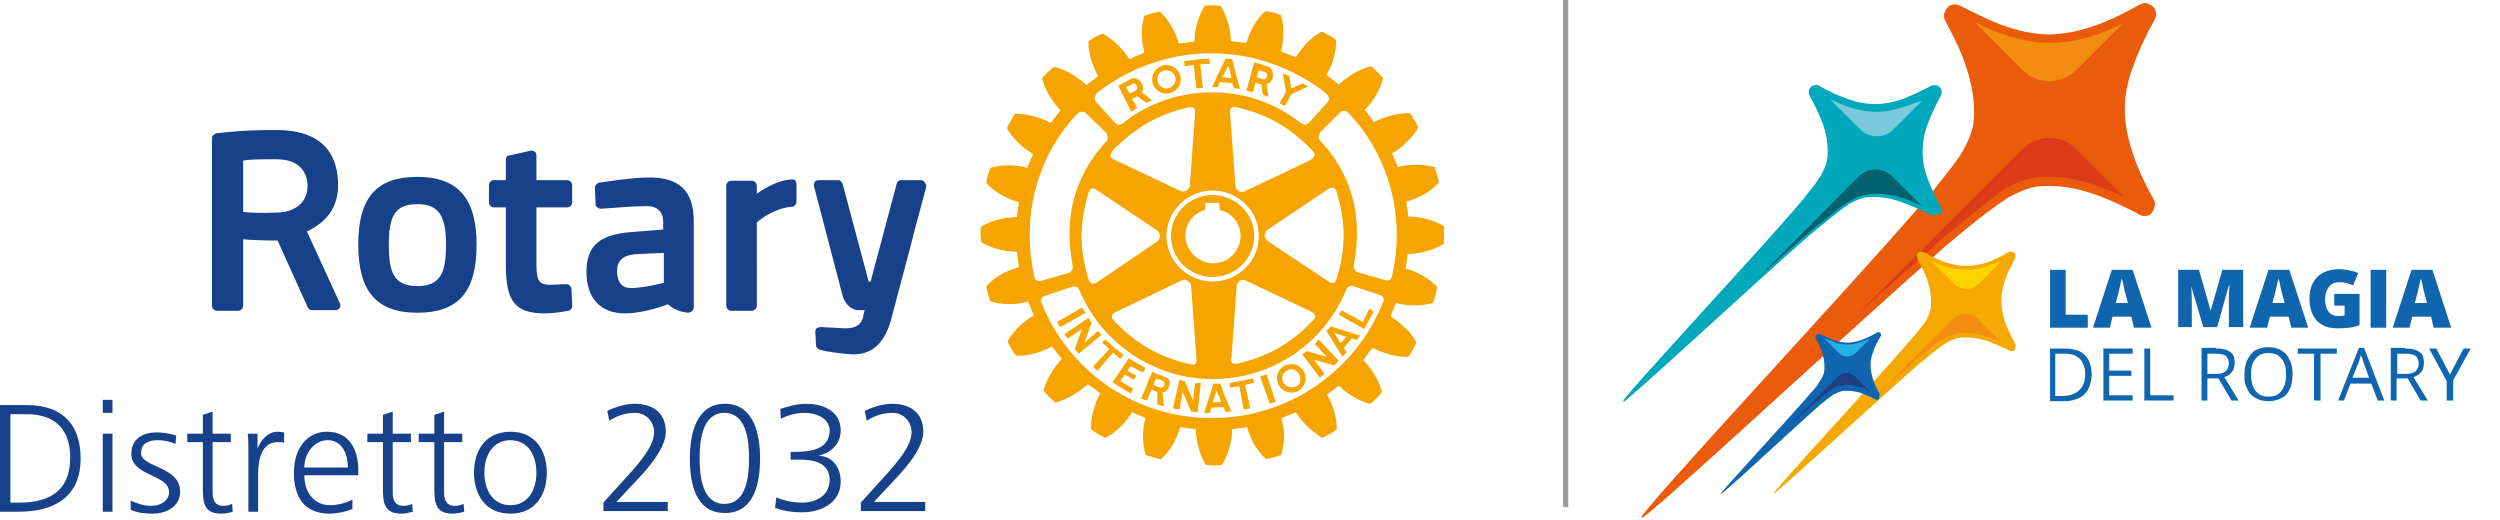 <?xml version="1.0" encoding="utf-8"?>
<!-- Generator: Adobe Illustrator 27.8.0, SVG Export Plug-In . SVG Version: 6.00 Build 0)  -->
<svg version="1.1" id="Livello_1" xmlns="http://www.w3.org/2000/svg" xmlns:xlink="http://www.w3.org/1999/xlink" x="0px" y="0px"
	 viewBox="0 0 384.5 80" style="enable-background:new 0 0 384.5 80;" xml:space="preserve">
<style type="text/css">
	.st0{fill:#17418A;}
	.st1{fill:#F6A400;}
	.st2{fill:#9C9B9B;}
	.st3{clip-path:url(#SVGID_00000042726159555713441850000013555962704050903707_);fill:#EA5B0C;}
	.st4{fill:#F28D11;}
	.st5{fill:#DA3C18;}
	.st6{fill:#F5A900;}
	.st7{fill:#FED200;}
	.st8{clip-path:url(#SVGID_00000152974481548123335850000011773003745101140096_);fill:#F28D11;}
	.st9{clip-path:url(#SVGID_00000152974481548123335850000011773003745101140096_);fill:#00A8BB;}
	.st10{fill:#77C9DB;}
	.st11{fill:#046170;}
	.st12{fill:#1065AF;}
	.st13{fill:#22B0E5;}
	.st14{fill:#1F3E84;}
</style>
<g>
	<path class="st0" d="M87.9,44.5L88,47c0,0.4-0.2,0.7-0.6,0.8c-1.1,0.2-2.5,0.4-3.5,0.4c-4.7,0-6.1-1.8-6.1-7.5v-8.8H76
		c-0.4,0-0.8-0.3-0.8-0.8v-2.6c0-0.4,0.3-0.8,0.8-0.8h1.8v-3.1c0-0.4,0.2-0.7,0.6-0.7l3.1-0.7c0.2-0.1,0.5,0,0.7,0.1
		s0.3,0.4,0.3,0.6v3.8h4.7c0.4,0,0.8,0.3,0.8,0.8v2.6c0,0.4-0.3,0.8-0.8,0.8h-4.7V40c0,2.8,0.1,3.8,2.1,3.8c0.7,0,1.9-0.1,2.5-0.1
		C87.5,43.7,87.9,44.1,87.9,44.5 M73.3,37.6c0,7.3-2.8,10.5-9.1,10.5s-9.1-3.3-9.1-10.5s2.8-10.4,9.1-10.4
		C70.4,27.2,73.3,30.5,73.3,37.6 M68.6,37.6c0-4.5-1.2-6.2-4.4-6.2c-3.3,0-4.4,1.6-4.4,6.2c0,4.2,0.7,6.4,4.4,6.4
		C67.9,44,68.6,41.7,68.6,37.6 M142.2,28c-0.1-0.2-0.4-0.3-0.6-0.3h-3c-0.3,0-0.6,0.2-0.7,0.6l-4,15h-0.3l-4-15
		c-0.1-0.3-0.4-0.6-0.7-0.6h-3c-0.2,0-0.5,0.1-0.6,0.3c-0.1,0.2-0.2,0.4-0.1,0.7l4.4,16.8c0.2,0.8,1,2.2,2.5,2.2h0.9
		c-0.1,0.3-0.2,0.6-0.2,0.8v0.1c-0.2,0.8-0.6,1.9-2.8,1.9l-3.8-0.2c-0.2,0-0.4,0.1-0.6,0.2c-0.2,0.2-0.2,0.4-0.2,0.6l0.1,2
		c0,0.3,0.3,0.6,0.6,0.7c1.1,0.3,3.3,0.6,5,0.7c0.1,0,0.2,0,0.2,0c2.9,0,4.8-1.8,5.8-5.5c1.1-4.3,2.6-9.7,3.6-13.7
		c0.5-1.8,0.9-3.4,1.2-4.5l0.6-2.2C142.4,28.4,142.3,28.2,142.2,28 M52.3,46.7c0.1,0.2,0.1,0.5-0.1,0.7c-0.1,0.2-0.4,0.3-0.6,0.3H48
		c-0.3,0-0.6-0.2-0.7-0.5L42.7,37c-2.3,0-4.3-0.1-5.3-0.2V47c0,0.4-0.3,0.8-0.8,0.8h-3.2c-0.4,0-0.8-0.3-0.8-0.8V21.3
		c0-0.4,0.3-0.7,0.7-0.8c4.1-0.5,7.4-0.5,8.6-0.5c0.4,0,0.6,0,0.6,0c7.9,0,9.5,4.6,9.5,8.5c0,3.2-1.6,5.6-4.8,7.1L52.3,46.7z
		 M42.6,24.5h-1.7c-1.9,0-3,0.1-3.5,0.2v7.9c0.9,0.1,2.6,0.2,5,0.1c3,0,4.9-1.6,4.9-4.1C47.3,26.6,46.1,24.5,42.6,24.5 M106.7,34
		v13.3c0,0.2-0.1,0.4-0.3,0.6c-0.2,0.1-0.4,0.2-0.6,0.2c-1.6-0.2-2.3-0.7-3.1-1.3c0,0-3.5,1.4-6.6,1.4c-3.7,0-5.9-2.3-5.9-6.4
		c0-4,2-5.7,6.8-6.1l5-0.4v-1.2c0-1.5-0.9-2.4-2.5-2.4c-2.2,0-5.3,0.3-7,0.4c-0.2,0-0.4,0-0.6-0.2c-0.2-0.1-0.3-0.3-0.3-0.5
		l-0.1-2.5c0-0.4,0.3-0.7,0.6-0.8c1.5-0.2,5.2-0.8,7.5-0.8C104.5,27.2,106.7,29.4,106.7,34 M97.6,39.1c-1.8,0.2-2.7,1-2.7,2.6
		c0,1,0.3,2.6,2.1,2.6c2.1,0,5-0.8,5.1-0.8v-4.6L97.6,39.1z M121.7,27.6c-2,0.1-4,1.3-5.3,2.2v-1.2c0-0.4-0.3-0.8-0.8-0.8h-3.1
		c-0.4,0-0.8,0.3-0.8,0.8V47c0,0.4,0.3,0.8,0.8,0.8h3.1c0.4,0,0.8-0.3,0.8-0.8V34.2c0.7-0.6,2.8-2.2,5.4-2.4c0.4,0,0.7-0.4,0.7-0.8
		v-2.7c0-0.2-0.1-0.4-0.2-0.6C122.1,27.6,121.9,27.6,121.7,27.6"/>
	<path class="st1" d="M171.2,54.2l-2.4,2.8l-0.7-0.6l2.5-2.7c-0.4-0.4-0.7-0.7-1.1-1l0.5-0.5c0.9,0.9,1.8,1.6,2.8,2.4l-0.5,0.6
		C171.9,54.8,171.5,54.5,171.2,54.2 M166.4,47.3l-3.8,2.2c0.1,0.3,0.3,0.6,0.5,0.8l3.9-2.2C166.7,47.8,166.6,47.6,166.4,47.3
		 M168.9,50.9l-2.1,1.8l1.1-3.1c-0.2-0.3-0.3-0.4-0.5-0.7l-3.7,2.5c0.2,0.2,0.4,0.5,0.5,0.7l2.2-1.5l-1.1,3.1
		c0.2,0.2,0.4,0.5,0.6,0.7l3.5-2.9C169.3,51.3,169,51.1,168.9,50.9 M173.9,56.3c0.6,0.3,1.2,0.7,1.9,1l0.4-0.7
		c-0.9-0.5-1.8-1-2.6-1.5l-2.5,3.7c1,0.6,1.8,1.2,2.8,1.7l0.4-0.7l-2-1.2l0.7-1l1.4,0.8l0.4-0.6c-0.4-0.2-0.9-0.5-1.4-0.8
		L173.9,56.3z M186.5,42.6c-3.5,0-6.4-2.8-6.4-6.3s2.9-6.3,6.4-6.3s6.4,2.8,6.4,6.3S190,42.6,186.5,42.6 M186.6,40.5
		c2.3,0,4.2-1.9,4.2-4.2c0-1.9-1.3-3.6-3.2-4c0-0.2-0.1-1.1-0.1-1.1h-2.1c0,0,0,0.9-0.1,1.1c-1.8,0.5-3,2.1-3,4
		C182.4,38.6,184.3,40.5,186.6,40.5 M177.2,12.4v-0.2c0-1.1,0.9-2.1,2-2.2c1.2-0.1,2.3,0.8,2.4,2v0.2c0,1.1-0.9,2.1-2,2.2
		C178.4,14.5,177.3,13.6,177.2,12.4 M178,12.3c0.1,0.8,0.8,1.4,1.5,1.3c0.8-0.1,1.3-0.7,1.3-1.4v-0.1c-0.1-0.8-0.8-1.3-1.5-1.3
		c-0.8,0.1-1.3,0.6-1.3,1.4V12.3z M187.3,13.4c-0.4,0-0.5,0-0.9,0l1.1-2.3l1-2.1l1,0.1l0.5,2l0.7,2.6c-0.3-0.1-0.6-0.1-0.9-0.1
		l-0.3-0.8c-0.7-0.1-1.3-0.1-1.9-0.2L187.3,13.4z M188,11.9c0.5,0,0.9,0.1,1.4,0.1l-0.2-0.9l-0.3-1l-0.5,1L188,11.9z M183.6,10
		l0.4,3.6l1-0.1l-0.4-3.6l1.5-0.1L186,9c-1.6,0.1-2.3,0.2-3.9,0.4l0.1,0.8L183.6,10z M183.8,58.9l-0.3,2.7l-1.3-3
		c-0.3-0.1-0.5-0.1-0.8-0.2l-1,4.4c0.3,0.1,0.6,0.1,1,0.2l0.5-2.7l1.3,3c0.3,0,0.6,0.1,1,0.1l0.5-4.5C184.3,58.9,184,59,183.8,58.9
		 M209.6,49.5l-3.3-1.8l-0.4,0.7l3.9,2.2l1.5-2.7l-0.7-0.4L209.6,49.5z M204.7,50.2l4.5,1.4c-0.1,0.1-0.2,0.3-0.3,0.4
		c-0.1,0.1-0.2,0.2-0.2,0.3l-0.8-0.3l-1.2,1.5l0.4,0.7c-0.2,0.2-0.4,0.4-0.6,0.7l-1.8-2.9l-0.7-1.1L204.7,50.2z M205.2,51.2l0.5,0.8
		l0.5,0.8l0.7-0.8l0.2-0.2L205.2,51.2z M200.5,57.1c0.2,0.3,0.3,0.7,0.3,1.1c0,0.3-0.1,0.6-0.2,0.9c-0.2,0.4-0.5,0.8-0.9,1
		c-1,0.6-2.4,0.2-3-0.8c0-0.1-0.1-0.1-0.1-0.2c-0.1-0.3-0.2-0.6-0.2-0.9c0-0.8,0.4-1.5,1.1-1.9C198.5,55.7,199.9,56,200.5,57.1
		 M200,58.2c0-0.3-0.1-0.5-0.2-0.7c-0.4-0.7-1.3-0.9-1.9-0.5c-0.5,0.3-0.7,0.7-0.7,1.2c0,0.2,0.1,0.5,0.2,0.7c0,0.1,0.1,0.1,0.2,0.2
		c0.4,0.5,1.2,0.6,1.8,0.3c0.2-0.1,0.3-0.2,0.4-0.3C199.9,58.9,200,58.5,200,58.2 M202.2,52.9l1.9,2L201,54
		c-0.3,0.2-0.4,0.3-0.7,0.5l2.7,3.6c0.2-0.2,0.5-0.4,0.7-0.6l-1.6-2.2l3.1,0.9c0.2-0.2,0.5-0.4,0.7-0.7l-3.1-3.3
		C202.6,52.5,202.4,52.7,202.2,52.9 M222.1,36.3c0,0.4,0,0.8-0.1,1.2v0.1h-0.1c-1.5,0.9-3.5,1.4-5.4,1.5c0,0.2-0.3,2-0.3,2.2
		c1.8,0.5,3.6,1.5,4.8,2.8v0.1v0.1c-0.1,0.7-0.3,1.6-0.6,2.2v0.1h-0.1c-1.7,0.5-3.7,0.5-5.6,0c-0.1,0.2-0.8,1.9-0.8,2.1
		c1.6,1,3.1,2.4,3.9,3.9v0.1v0.1c-0.3,0.6-0.7,1.5-1.2,2v0.1h-0.1c-1.7,0-3.7-0.5-5.4-1.4c-0.2,0.2-1.3,1.7-1.4,1.9
		c1.3,1.4,2.4,3.1,2.8,4.8v0.1v0.1c-0.4,0.5-1.1,1.2-1.6,1.6l-0.1,0.1h-0.1c-1.7-0.4-3.5-1.5-4.8-2.8c-0.2,0.2-1.6,1.2-1.8,1.4
		c0.9,1.6,1.5,3.5,1.5,5.2V66l-0.1,0.1c-0.5,0.4-1.4,0.9-2,1.2h-0.1h-0.1c-1.5-0.9-3-2.3-4-3.9c-0.2,0.1-2,0.8-2.2,0.9
		c0.2,0.9,0.4,1.9,0.4,2.8s-0.2,1.9-0.4,2.8V70H197c-0.6,0.2-1.5,0.5-2.2,0.6h-0.1l-0.1-0.1c-1.3-1.2-2.3-3-2.8-4.8
		c-0.2,0-2,0.3-2.3,0.3c0,1.9-0.6,3.9-1.5,5.4v0.1h-0.1c-0.6,0.1-1.6,0.1-2.3,0h-0.1l-0.1-0.1c-0.9-1.5-1.4-3.4-1.5-5.4
		c-0.3,0-2.1-0.3-2.4-0.3c-0.5,1.8-1.5,3.6-2.8,4.8l-0.1,0.1h-0.1c-0.7-0.1-1.6-0.4-2.2-0.6h-0.1v-0.1c-0.3-0.9-0.4-1.8-0.4-2.8
		c0-0.9,0.1-1.9,0.4-2.8c-0.2-0.1-1.9-0.8-2.1-0.9c-1,1.7-2.5,3.1-4,3.9H170h-0.1c-0.6-0.3-1.5-0.8-2-1.2l-0.1-0.1v-0.2
		c0-1.7,0.5-3.6,1.4-5.3c-0.2-0.2-1.7-1.3-1.9-1.4c-1.4,1.3-3.2,2.3-4.9,2.8h-0.1l-0.1-0.1c-0.5-0.4-1.2-1.1-1.6-1.6l-0.1-0.1V60
		c0.5-1.7,1.5-3.4,2.8-4.8c-0.2-0.2-1.3-1.7-1.5-1.9c-1.7,0.9-3.7,1.5-5.4,1.4h-0.1l-0.1-0.1c-0.4-0.5-0.9-1.4-1.2-2v-0.1v-0.1
		c0.9-1.5,2.3-2.9,4-3.9c-0.1-0.3-0.8-1.9-0.9-2.1c-1.9,0.5-3.9,0.5-5.6,0h-0.1l-0.1-0.1c-0.2-0.6-0.5-1.5-0.6-2.2V44l0.1-0.1
		c1.2-1.3,3-2.3,4.9-2.8c0-0.3-0.3-2.1-0.3-2.4c-2,0-3.9-0.5-5.4-1.4l-0.1-0.1v-0.1c0-0.3-0.1-0.7-0.1-1.1c0-0.4,0-0.8,0.1-1.1v-0.1
		h0.1c1.5-0.9,3.5-1.4,5.4-1.4c0-0.3,0.3-2.1,0.3-2.3c-1.8-0.5-3.6-1.5-4.9-2.8l-0.1-0.1v-0.1c0.1-0.7,0.3-1.6,0.6-2.2v-0.1h0.1
		c1.7-0.5,3.7-0.5,5.6,0c0.1-0.2,0.8-1.9,0.9-2.1c-1.7-1-3.1-2.4-4-3.9v-0.1v-0.1c0.3-0.6,0.8-1.4,1.1-2l0.1-0.1h0.1
		c1.8,0,3.7,0.5,5.4,1.4c0.2-0.2,1.3-1.7,1.5-1.9c-1.3-1.4-2.3-3.1-2.8-4.8v-0.1V12c0.4-0.5,1.1-1.2,1.7-1.6l0.1-0.1h0.1
		c1.7,0.4,3.5,1.5,4.9,2.8c0.2-0.2,1.6-1.2,1.8-1.4c-0.9-1.6-1.5-3.5-1.5-5.2V6.4l0.1-0.1c0.5-0.4,1.4-0.9,2-1.1h0.1h0.1
		c1.5,0.9,3,2.3,4,3.9c0.2-0.1,2-0.9,2.3-1c-0.2-0.9-0.4-1.9-0.4-2.8c0-1,0.1-1.9,0.4-2.8V2.4h0.1c0.6-0.2,1.5-0.5,2.2-0.6h0.1
		l0.1,0.1c1.3,1.2,2.3,3,2.8,4.8c0.3,0,2.1-0.3,2.4-0.3c0-1.9,0.6-3.8,1.5-5.4V0.9h0.1c0.7-0.1,1.7-0.1,2.3,0h0.1l0.1,0.1
		c0.9,1.5,1.5,3.5,1.5,5.3c0.3,0.1,2.1,0.3,2.4,0.3c0.5-1.8,1.5-3.6,2.8-4.8l0.1-0.1h0.1c0.7,0.1,1.6,0.3,2.2,0.6h0.1v0.1
		c0.3,0.8,0.4,1.8,0.4,2.7S197.2,7,197,7.9c0.2,0.1,2,0.8,2.3,0.9c1-1.6,2.4-3.1,3.9-3.9h0.1h0.1c0.6,0.3,1.5,0.7,2,1.2h0.1v0.2
		c0,1.7-0.5,3.6-1.5,5.2c0.2,0.2,1.7,1.3,1.9,1.5c1.4-1.3,3.1-2.3,4.9-2.8h0.1l0.1,0.1c0.5,0.4,1.2,1.1,1.6,1.6l0.1,0.1v0.1
		c-0.4,1.7-1.5,3.5-2.8,4.8c0.2,0.2,1.3,1.7,1.4,1.9c1.7-0.9,3.7-1.4,5.4-1.4h0.1l0.1,0.1c0.4,0.5,0.9,1.4,1.2,2l0.1,0.1l-0.1,0.1
		c-0.9,1.5-2.3,2.9-4,3.9c0.1,0.2,0.8,1.9,0.9,2.1c1.9-0.5,3.9-0.5,5.6,0h0.1v0.1c0.2,0.6,0.5,1.5,0.6,2.2v0.1l-0.1,0.1
		c-1.2,1.3-3,2.3-4.9,2.8c0,0.3,0.3,2,0.3,2.3c2,0,3.9,0.6,5.4,1.4l0.1,0.1v0.1C222.1,35.5,222.1,35.9,222.1,36.3 M168.6,15.7
		l2.9,3.2c0.4,0.4,0.9,0.4,1.4-0.1c3.7-2.9,8.4-4.6,13.5-4.6s9.8,1.7,13.5,4.6c0.6,0.4,1,0.5,1.4,0.1l2.9-3.2
		c0.3-0.4,0.3-0.8-0.3-1.4c-4.9-3.8-11-6.1-17.6-6.1s-12.7,2.3-17.6,6.1C168.3,14.9,168.3,15.4,168.6,15.7 M168.8,29.3
		c-0.3-0.2-0.7-0.4-0.9-0.3s-0.4,0.3-0.5,0.7c-1.4,4.7-1.4,8.6,0,13.2c0.1,0.3,0.2,0.6,0.5,0.7c0.2,0.1,0.6,0,1-0.3l9-6.1
		c0.3-0.2,0.5-0.5,0.5-0.9c0-0.3-0.2-0.7-0.5-0.9L168.8,29.3z M170.8,24c0,0.3,0.4,0.5,0.7,0.6l9.9,4.7c0.4,0.2,0.8,0.2,1.1,0
		s0.5-0.5,0.5-0.9l0.8-10.8c0-0.5,0-0.8-0.2-1s-0.5-0.1-0.8-0.1c-4.7,1.1-8.2,3.1-11.6,6.6C170.9,23.5,170.8,23.7,170.8,24
		 M171,48.7c0,0.2,0.1,0.4,0.4,0.7c3.4,3.5,6.8,5.5,11.6,6.6c0.3,0.1,0.6,0.1,0.8,0c0.2-0.2,0.3-0.5,0.2-1l-0.8-10.9
		c0-0.4-0.2-0.7-0.5-0.9s-0.7-0.2-1.1,0l-9.8,4.7C171.4,48.1,171,48.3,171,48.7L171,48.7 M186.5,43.3c3.9,0,7.1-3.1,7.1-7
		s-3.2-7-7.1-7c-3.9,0-7.1,3.2-7.1,7S182.6,43.3,186.5,43.3 M189.5,55.8c0.2,0.1,0.4,0.2,0.9,0.1c4.7-1.1,8.2-3.1,11.5-6.6
		c0.2-0.2,0.4-0.5,0.4-0.7c-0.1-0.3-0.3-0.5-0.7-0.7l-9.9-4.7c-0.4-0.2-0.7-0.2-1,0s-0.5,0.5-0.5,0.9l-0.8,10.8
		C189.3,55.2,189.2,55.6,189.5,55.8 M204.2,43.2c0.3,0.2,0.6,0.4,0.9,0.3c0.2-0.1,0.4-0.3,0.5-0.7c1.4-4.6,1.4-8.6,0-13.2
		c-0.1-0.3-0.2-0.6-0.5-0.7c-0.2-0.1-0.6,0-1,0.3l-9.1,6.1c-0.3,0.2-0.5,0.6-0.5,0.9c0,0.3,0.2,0.6,0.5,0.9L204.2,43.2z M202.2,23.8
		c0-0.2-0.1-0.4-0.4-0.7c-3.4-3.5-6.8-5.5-11.6-6.6c-0.3-0.1-0.6-0.1-0.8,0.1s-0.3,0.5-0.2,1l0.8,10.9c0,0.4,0.2,0.7,0.5,0.9
		c0.3,0.2,0.7,0.1,1,0l9.9-4.7C201.8,24.4,202.1,24.2,202.2,23.8L202.2,23.8 M160.1,43.2l4.2-1.2c0.4-0.1,0.7-0.5,0.7-1
		c-1.5-7.8,0.4-14,5-19.1c0.5-0.3,0.5-1,0.1-1.5l-3.1-3c-0.3-0.3-0.8-0.3-1.3,0.1c-5.9,6.1-8.8,15.5-6.6,25.1
		C159.1,43,159.5,43.3,160.1,43.2 M212.3,45.4l-4.2-1.4c-0.2-0.1-0.8-0.1-1.1,0.7c-3.4,8.1-11.3,13.6-20.5,13.6s-17.2-5.7-20.5-13.7
		c-0.2-0.6-0.8-0.6-1.1-0.5l-4.2,1.4c-0.5,0.2-0.7,0.6-0.5,1.1c4.1,10.4,14.3,17.7,26.2,17.7s22.2-7.4,26.3-17.8
		C213,45.9,212.7,45.6,212.3,45.4 M207.4,17.4c-0.4-0.5-1.1-0.4-1.3-0.1l-3,3c-0.4,0.5-0.4,1.1,0.1,1.5c4.6,5,6.5,11.3,5,19.1
		c0,0.5,0.3,0.9,0.7,1l4.2,1.2c0.6,0.2,0.9-0.2,1-0.7C216.3,32.9,213.3,23.5,207.4,17.4 M197.6,16.3l1-1.8l2.6-1.2
		c-0.3-0.2-0.6-0.3-0.8-0.5l-1.8,0.8l-0.3-1.9c-0.4-0.2-0.6-0.3-1-0.4l0.5,2.8l-1,1.8L197.6,16.3z M192.7,58.2
		c-1.3,0.3-2.3,0.5-3.6,0.7l0.1,0.7c0.5-0.1,0.9-0.1,1.4-0.2l0.7,3.6l1-0.2l-0.8-3.6c0.5-0.1,0.9-0.2,1.4-0.4L192.7,58.2z
		 M179.9,58.9v0.2c-0.1,0.6-0.5,1.2-1.1,1.3l0.2,2.1c-0.3-0.1-0.7-0.2-1-0.3v-1.9l-0.9-0.4l-0.7,1.7c-0.3-0.1-0.6-0.2-0.9-0.3
		l0.9-2.1l0.1-0.3l0.7-1.7l2,0.8C179.7,58.1,179.9,58.5,179.9,58.9 M179.1,58.9c0-0.1-0.1-0.2-0.2-0.3l-1.1-0.4l-0.3,0.7l-0.1,0.3
		l0,0l1,0.4c0.3,0.1,0.6-0.1,0.7-0.4C179.1,59,179.1,59,179.1,58.9 M192.7,14.2c-0.4-0.1-0.6-0.1-1-0.3l0.7-2.5l0.5-1.8
		c0.8,0.2,1.5,0.4,2.2,0.7c0.4,0.1,0.6,0.6,0.7,1.1c0,0.7-0.3,1.4-1,1.5l0.3,2c-0.3-0.1-0.6-0.2-0.9-0.4L194,13l-0.9-0.3L192.7,14.2
		z M193.3,11.9l1,0.3c0.3,0.1,0.6-0.3,0.6-0.7c0-0.2-0.1-0.3-0.3-0.4c-0.4-0.1-0.6-0.2-1-0.3l-0.2,0.7L193.3,11.9z M188.4,61l1,2.3
		c-0.3,0-0.6,0-0.9,0.1l-0.3-0.8l-1.9,0.1l-0.2,0.8c-0.3,0-0.6,0-0.9,0L186,61l0.6-1.9V59h1l0.1,0.1L188.4,61z M187.8,61.8l-0.3-0.8
		l-0.4-0.9l-0.3,0.9l-0.3,0.9L187.8,61.8z M193.8,57.9l1.5,4.2c0.3-0.1,0.6-0.2,0.9-0.3l-1.4-4.2C194.3,57.7,194.1,57.8,193.8,57.9
		 M172.2,13.6l-0.2-0.4c0.7-0.4,1.4-0.8,2-1.1c0.8-0.4,1.9,0.6,1.8,1.6c0,0.2-0.1,0.3-0.2,0.5l1.6,1.2c-0.3,0.1-0.5,0.3-0.9,0.4
		l-1.4-1l-0.8,0.4l0.8,1.4c-0.3,0.2-0.5,0.3-0.9,0.6L172.2,13.6z M173.2,13.4l0.1,0.2l0.5,0.8l0.9-0.5c0.1,0,0.1-0.2,0.2-0.3
		c0-0.4-0.3-1-0.7-0.7C173.8,13.1,173.6,13.2,173.2,13.4"/>
	<path class="st0" d="M0,62.3h4.1c5.9,0,8.3,3.4,8.3,8.2c0,5.9-4,8.2-9.5,8.2H0V62.3z M1.6,77.3H3c4.7,0,7.8-1.9,7.8-6.9
		s-3-6.7-6.7-6.7H1.6V77.3z"/>
	<path class="st0" d="M17.3,63.5h-1.5v-2h1.5V63.5z M15.8,66.7h1.5v12h-1.5C15.8,78.7,15.8,66.7,15.8,66.7z"/>
	<path class="st0" d="M20.1,77c0.9,0.4,2,0.8,3.2,0.8c1.4,0,2.7-0.8,2.7-2.1c0-2.8-5.8-2.4-5.8-5.9c0-2.4,1.9-3.3,3.9-3.3
		c0.6,0,1.9,0.1,3,0.5L27,68.3c-0.8-0.4-1.9-0.6-2.7-0.6c-1.5,0-2.6,0.5-2.6,2c0,2.2,6,2,6,5.9c0,2.5-2.4,3.4-4.2,3.4
		c-1.2,0-2.3-0.1-3.4-0.6V77z"/>
	<path class="st0" d="M35.5,68h-2.8v7.8c0,1.1,0.4,2,1.6,2c0.6,0,0.9-0.1,1.4-0.3l0.1,1.2c-0.3,0.1-1,0.3-1.8,0.3
		c-2.7,0-2.8-1.8-2.8-4v-7h-2.4v-1.3h2.4v-2.9l1.5-0.5v3.4h2.8V68z"/>
	<path class="st0" d="M38.2,69.4c0-1.3,0-1.8-0.1-2.7h1.5V69l0,0c0.5-1.3,1.6-2.6,3.1-2.6c0.4,0,0.8,0.1,1,0.1v1.6
		c-0.2-0.1-0.6-0.1-1-0.1c-2.4,0-3,2.6-3,4.8v5.9h-1.5V69.4z"/>
	<path class="st0" d="M54.2,78.3c-1,0.4-2.4,0.7-3.5,0.7c-4,0-5.5-2.7-5.5-6.3c0-3.7,2-6.3,5.1-6.3c3.4,0,4.8,2.7,4.8,5.9v0.8h-8.3
		c0,2.5,1.4,4.6,4,4.6c1.1,0,2.7-0.4,3.4-0.9V78.3z M53.5,71.9c0-2.1-0.9-4.2-3.1-4.2c-2.2,0-3.6,2.2-3.6,4.2H53.5z"/>
	<path class="st0" d="M63.2,68h-2.8v7.8c0,1.1,0.4,2,1.6,2c0.6,0,0.9-0.1,1.4-0.3l0.1,1.2c-0.4,0.1-1.1,0.3-1.8,0.3
		c-2.7,0-2.8-1.8-2.8-4v-7h-2.4v-1.3h2.4v-2.9l1.5-0.5v3.4h2.8V68z"/>
	<path class="st0" d="M71.1,68h-2.8v7.8c0,1.1,0.4,2,1.6,2c0.6,0,0.9-0.1,1.4-0.3l0.1,1.2C71,78.8,70.3,79,69.6,79
		c-2.7,0-2.8-1.8-2.8-4v-7h-2.4v-1.3h2.4v-2.9l1.5-0.5v3.4h2.8V68z"/>
	<path class="st0" d="M78.5,66.4c3.9,0,5.6,3,5.6,6.3S82.4,79,78.5,79s-5.6-3-5.6-6.3S74.6,66.4,78.5,66.4 M78.5,77.7
		c2.6,0,4-2.2,4-5s-1.4-5-4-5s-4,2.2-4,5S75.9,77.7,78.5,77.7"/>
	<path class="st0" d="M92.8,77.3l3.8-4.2c2-2.2,4-4.6,4-6.6c0-1.7-1.3-3-2.9-3c-1.5,0-2.7,0.4-4,1.2l-0.3-1.5
		c1.2-0.6,2.8-1.1,4.2-1.1c2.7,0,4.8,1.3,4.8,4.3c0,2.4-2.4,5.3-4.6,7.6l-3,3.2h7.9v1.4h-9.9V77.3z"/>
	<path class="st0" d="M116.9,70.5c0,3.4-0.7,8.4-5.4,8.4c-4.7,0-5.4-4.9-5.4-8.4c0-3.8,1-8.4,5.4-8.4S116.9,66.7,116.9,70.5
		 M107.6,70.5c0,2.7,0.4,7,3.8,7s3.8-4.2,3.8-7s-0.4-7-3.8-7S107.6,67.8,107.6,70.5"/>
	<path class="st0" d="M121.6,69.5h0.4c2.3,0,5.6-0.2,5.6-3.3c0-1.8-2-2.7-3.8-2.7c-1.3,0-2.5,0.3-3.7,0.9l-0.1-1.5
		c1.2-0.4,2.6-0.8,4-0.8c2.7,0,5.3,1.2,5.3,4.1c0,2-1.4,3.4-3.4,3.9l0,0c2.2,0.1,3.4,1.8,3.4,4c0,3-2.7,4.7-6,4.7
		c-1.4,0-2.8-0.2-4.1-0.7l0.2-1.6c1.4,0.6,2.8,0.8,4,0.8c2,0,4.2-1,4.2-3.5c0-2.8-2.8-3.1-4.5-3.1h-1.5V69.5z"/>
	<path class="st0" d="M132.4,77.3l3.8-4.2c2-2.2,4-4.6,4-6.6c0-1.7-1.3-3-2.9-3c-1.5,0-2.7,0.4-4,1.2l-0.3-1.5
		c1.2-0.6,2.8-1.1,4.2-1.1c2.7,0,4.8,1.3,4.8,4.3c0,2.4-2.4,5.3-4.6,7.6l-3,3.2h7.9v1.4h-9.9V77.3z"/>
</g>
<rect x="240.4" y="0" class="st2" width="0.8" height="78"/>
<g>
	<g>
		<defs>
			<rect id="SVGID_1_" x="249.7" y="0.4" width="130.2" height="79.2"/>
		</defs>
		<clipPath id="SVGID_00000005956775949615937210000005224310987279798961_">
			<use xlink:href="#SVGID_1_"  style="overflow:visible;"/>
		</clipPath>
		<path style="clip-path:url(#SVGID_00000005956775949615937210000005224310987279798961_);fill:#EA5B0C;" d="M331.4,31.7
			c0.1-0.4,0-0.7-0.2-1.1c-1.5-2.7-2.6-5.1-3.3-7.4c-0.7-2.2-1.1-4.3-1.1-6.4c0-2.1,0.4-4.2,1.2-6.4c0.8-2.3,1.9-4.7,3.4-7.4
			c0.2-0.4,0.3-0.8,0.2-1.1c-0.1-0.3-0.2-0.7-0.5-0.9c-0.2-0.2-0.6-0.4-0.9-0.5c-0.3-0.1-0.7,0-1.1,0.2c-2.7,1.5-5.1,2.7-7.4,3.4
			c-2.3,0.8-4.3,1.1-6.4,1.2c-2.1,0-4.2-0.4-6.4-1.1c-2.2-0.7-4.6-1.9-7.4-3.3c-0.4-0.2-0.8-0.3-1.1-0.2c-0.4,0.1-0.7,0.2-0.9,0.5
			c-0.2,0.2-0.4,0.6-0.5,0.9c-0.1,0.4,0,0.7,0.2,1.1c0.2,0.4,0.4,0.8,0.6,1.2c1.2,2.2,2.1,4.3,2.7,6.2c0.7,2.2,1.1,4.3,1.1,6.4
			c0,2.1-0.1,3.2-1.6,6c-0.3,0.5-0.8,1.4-1.6,2.4c-0.8,1-1.8,2.3-2.9,3.7c-10.8,12.8-45.7,50-45.1,50.6c0.5,0.5,32-28.9,47-42
			c3.3-2.8,6.2-5.1,8.1-6.4c0.7-0.5,1.3-0.9,1.7-1.1c2.9-1.5,4-1.6,6-1.6c2.1,0,4.2,0.4,6.4,1.1c1.9,0.6,3.9,1.5,6.1,2.6
			c0.4,0.2,0.9,0.4,1.3,0.7c0.4,0.2,0.8,0.3,1.1,0.2c0.4-0.1,0.7-0.2,0.9-0.5C331.2,32.3,331.3,32,331.4,31.7L331.4,31.7z"/>
	</g>
	<path class="st4" d="M322.2,5.4c-2.4,0.8-4.7,1.2-6.9,1.2c-2.2,0-4.4-0.4-6.8-1.2c-1.5-0.5-3.1-1.1-4.8-2l7.4,7.4
		c2.3,2.3,5.9,2.2,8.2,0l7.2-7.2C324.9,4.4,323.5,5,322.2,5.4L322.2,5.4z"/>
	<path class="st5" d="M308.6,28.9c3-1.6,4.3-1.7,6.7-1.7c2.2,0,4.4,0.4,6.8,1.2c1.4,0.5,2.9,1.1,4.6,1.9l-7.4-7.4
		c-2.3-2.3-6-2.2-8.2,0l-25.6,25.6c4.9-4.4,9.6-8.6,13.2-11.8l0,0l0,0c3.8-3.1,6.4-5.3,8.1-6.5C307.5,29.6,308.1,29.2,308.6,28.9
		L308.6,28.9z"/>
	<path class="st6" d="M310,53.3c0-0.2,0-0.3-0.1-0.5c-0.7-1.3-1.2-2.4-1.6-3.5c-0.3-1.1-0.5-2-0.5-3c0-1,0.2-2,0.5-3
		s0.9-2.2,1.6-3.5c0.1-0.2,0.1-0.4,0.1-0.5c0-0.2-0.1-0.3-0.2-0.4c-0.1-0.1-0.3-0.2-0.4-0.2c-0.2,0-0.3,0-0.5,0.1
		c-1.3,0.7-2.4,1.3-3.5,1.6c-1.1,0.4-2.1,0.5-3,0.5c-1,0-2-0.2-3-0.5c-1.1-0.3-2.2-0.9-3.5-1.6c-0.2-0.1-0.4-0.1-0.5-0.1
		c-0.2,0-0.3,0.1-0.4,0.2c-0.1,0.1-0.2,0.3-0.2,0.4c0,0.2,0,0.3,0.1,0.5c0.1,0.2,0.2,0.4,0.3,0.6c0.6,1.1,1,2,1.3,2.9
		c0.3,1.1,0.5,2,0.5,3c0,1,0,1.5-0.7,2.9c-0.1,0.2-0.4,0.6-0.8,1.1c-0.4,0.5-0.8,1.1-1.4,1.7c-5.1,6-21.5,23.6-21.3,23.9
		c0.2,0.2,15.1-13.6,22.2-19.8c1.6-1.3,2.9-2.4,3.8-3c0.3-0.2,0.6-0.4,0.8-0.5c1.4-0.7,1.9-0.7,2.9-0.7c1,0,2,0.2,3,0.5
		c0.9,0.3,1.8,0.7,2.9,1.2c0.2,0.1,0.4,0.2,0.6,0.3c0.2,0.1,0.4,0.1,0.5,0.1c0.2,0,0.3-0.1,0.4-0.2C309.9,53.6,310,53.4,310,53.3
		L310,53.3z"/>
	<path class="st7" d="M305.7,40.9c-1.1,0.4-2.2,0.6-3.2,0.6c-1,0-2.1-0.2-3.2-0.5c-0.7-0.2-1.4-0.5-2.3-0.9l3.5,3.5
		c1.1,1.1,2.8,1.1,3.9,0l3.4-3.4C306.9,40.4,306.3,40.7,305.7,40.9L305.7,40.9z"/>
	<g>
		<defs>
			<rect id="SVGID_00000091700981415545385900000001623917082939463605_" x="249.7" y="0.4" width="130.2" height="79.2"/>
		</defs>
		<clipPath id="SVGID_00000024703076023754417990000004066255674606646685_">
			<use xlink:href="#SVGID_00000091700981415545385900000001623917082939463605_"  style="overflow:visible;"/>
		</clipPath>
		<path style="clip-path:url(#SVGID_00000024703076023754417990000004066255674606646685_);fill:#F28D11;" d="M299.2,52
			c1.4-0.7,2-0.8,3.1-0.8c1,0,2.1,0.2,3.2,0.5c0.7,0.2,1.4,0.5,2.2,0.9l-3.5-3.5c-1.1-1.1-2.8-1.1-3.9,0l-12.1,12.1
			c2.3-2.1,4.5-4.1,6.2-5.6l0,0l0,0c1.8-1.5,3-2.5,3.8-3.1C298.7,52.3,299,52.1,299.2,52L299.2,52z"/>
		<path style="clip-path:url(#SVGID_00000024703076023754417990000004066255674606646685_);fill:#00A8BB;" d="M298.6,32.6
			c0-0.2,0-0.5-0.1-0.7c-0.9-1.7-1.6-3.2-2.1-4.6c-0.5-1.4-0.7-2.7-0.7-4c0-1.3,0.2-2.6,0.7-4c0.5-1.4,1.2-2.9,2.1-4.6
			c0.1-0.2,0.2-0.5,0.1-0.7c0-0.2-0.1-0.4-0.3-0.6c-0.2-0.2-0.3-0.3-0.6-0.3s-0.5,0-0.7,0.1c-1.7,0.9-3.2,1.6-4.6,2.1
			c-1.4,0.5-2.7,0.7-4,0.7c-1.3,0-2.6-0.2-4-0.7c-1.4-0.5-2.9-1.1-4.6-2.1c-0.2-0.1-0.5-0.2-0.7-0.1c-0.2,0-0.4,0.1-0.6,0.3
			c-0.2,0.2-0.3,0.4-0.3,0.6c0,0.2,0,0.5,0.1,0.7c0.1,0.2,0.3,0.5,0.4,0.7c0.7,1.4,1.3,2.6,1.7,3.8c0.5,1.4,0.7,2.7,0.7,4
			c0,1.3-0.1,2-1,3.7c-0.2,0.3-0.5,0.8-1,1.5c-0.5,0.6-1.1,1.4-1.8,2.3c-6.7,7.9-28.2,30.9-27.9,31.3c0.3,0.3,19.8-17.9,29.1-26
			c2.1-1.7,3.8-3.1,5-4c0.4-0.3,0.8-0.5,1-0.7c1.8-0.9,2.4-1,3.7-1c1.3,0,2.6,0.2,4,0.7c1.2,0.4,2.4,0.9,3.8,1.6
			c0.3,0.1,0.5,0.3,0.8,0.4c0.2,0.1,0.5,0.2,0.7,0.1c0.2,0,0.4-0.1,0.6-0.3C298.5,33,298.6,32.9,298.6,32.6L298.6,32.6z"/>
	</g>
	<path class="st10" d="M292.9,16.4c-1.5,0.5-2.9,0.8-4.2,0.8c-1.4,0-2.7-0.2-4.2-0.7c-0.9-0.3-1.9-0.7-3-1.2l4.6,4.6
		c1.4,1.4,3.7,1.4,5.1,0l4.4-4.4C294.6,15.8,293.7,16.1,292.9,16.4L292.9,16.4z"/>
	<path class="st11" d="M284.5,30.9c1.9-1,2.7-1.1,4.1-1.1c1.4,0,2.7,0.2,4.2,0.7c0.9,0.3,1.8,0.7,2.8,1.2l-4.6-4.6
		c-1.4-1.4-3.7-1.4-5.1,0L270.1,43c3-2.8,5.9-5.3,8.2-7.3l0,0l0,0c2.3-1.9,4-3.2,5-4C283.9,31.3,284.2,31.1,284.5,30.9L284.5,30.9z"
		/>
	<path class="st12" d="M289.1,60.7c0-0.1,0-0.2-0.1-0.3c-0.5-0.8-0.8-1.6-1-2.3c-0.2-0.7-0.3-1.4-0.3-2c0-0.7,0.1-1.3,0.4-2
		c0.2-0.7,0.6-1.5,1.1-2.3c0.1-0.1,0.1-0.2,0.1-0.3c0-0.1-0.1-0.2-0.1-0.3c-0.1-0.1-0.2-0.1-0.3-0.1c-0.1,0-0.2,0-0.3,0.1
		c-0.9,0.5-1.6,0.8-2.3,1.1c-0.7,0.2-1.4,0.4-2,0.4c-0.7,0-1.3-0.1-2-0.3c-0.7-0.2-1.4-0.6-2.3-1c-0.1-0.1-0.2-0.1-0.3-0.1
		c-0.1,0-0.2,0.1-0.3,0.2c-0.1,0.1-0.1,0.2-0.2,0.3c0,0.1,0,0.2,0.1,0.3c0.1,0.1,0.1,0.2,0.2,0.4c0.4,0.7,0.6,1.3,0.8,1.9
		c0.2,0.7,0.3,1.3,0.3,2c0,0.7,0,1-0.5,1.9c-0.1,0.2-0.3,0.4-0.5,0.8c-0.2,0.3-0.5,0.7-0.9,1.1c-3.4,4-14.2,15.6-14.1,15.8
		c0.2,0.2,10-9,14.6-13.1c1-0.9,1.9-1.6,2.5-2c0.2-0.2,0.4-0.3,0.5-0.3c0.9-0.5,1.2-0.5,1.9-0.5c0.7,0,1.3,0.1,2,0.3
		c0.6,0.2,1.2,0.5,1.9,0.8c0.1,0.1,0.3,0.1,0.4,0.2c0.1,0.1,0.2,0.1,0.3,0.1c0.1,0,0.2-0.1,0.3-0.2C289,60.9,289.1,60.8,289.1,60.7
		L289.1,60.7z"/>
	<path class="st13" d="M286.2,52.6c-0.8,0.3-1.5,0.4-2.1,0.4c-0.7,0-1.4-0.1-2.1-0.4c-0.5-0.2-1-0.4-1.5-0.6l2.3,2.3
		c0.7,0.7,1.9,0.7,2.6,0l2.2-2.2C287.1,52.3,286.6,52.5,286.2,52.6L286.2,52.6z"/>
	<path class="st14" d="M282,59.7c0.9-0.5,1.3-0.5,2.1-0.5c0.7,0,1.4,0.1,2.1,0.4c0.4,0.1,0.9,0.3,1.4,0.6l-2.3-2.3
		c-0.7-0.7-1.9-0.7-2.6,0l-8,8c1.5-1.4,3-2.7,4.1-3.7l0,0l0,0c1.2-1,2-1.6,2.5-2C281.6,59.9,281.8,59.8,282,59.7L282,59.7z"/>
	<path class="st12" d="M320.7,57.6c0-0.7-0.1-1.3-0.4-1.8c-0.2-0.5-0.6-0.8-1.1-1.1c-0.5-0.2-1-0.3-1.7-0.3h-1.4v6.5h1.1
		c1.1,0,1.9-0.3,2.5-0.8C320.4,59.5,320.7,58.6,320.7,57.6L320.7,57.6z M321.7,57.5c0,0.9-0.2,1.7-0.5,2.3c-0.3,0.6-0.8,1.1-1.4,1.4
		c-0.6,0.3-1.4,0.5-2.3,0.5h-2.2v-8.1h2.4c0.8,0,1.5,0.2,2.1,0.4c0.6,0.3,1,0.7,1.4,1.3C321.5,55.9,321.7,56.7,321.7,57.5
		L321.7,57.5z"/>
	<polygon class="st12" points="328,61.6 323.5,61.6 323.5,53.6 328,53.6 328,54.4 324.4,54.4 324.4,57 327.8,57 327.8,57.8 
		324.4,57.8 324.4,60.8 328,60.8 328,61.6 	"/>
	<polygon class="st12" points="329.8,61.6 329.8,53.6 330.7,53.6 330.7,60.8 334.3,60.8 334.3,61.6 329.8,61.6 	"/>
	<path class="st12" d="M340.7,54.4h-1.2v3.1h1.3c0.7,0,1.1-0.1,1.5-0.4c0.3-0.3,0.5-0.7,0.5-1.2c0-0.5-0.2-0.9-0.5-1.2
		C341.9,54.5,341.4,54.4,340.7,54.4L340.7,54.4z M340.8,53.6c0.7,0,1.2,0.1,1.6,0.2c0.4,0.2,0.8,0.4,1,0.7c0.2,0.3,0.3,0.8,0.3,1.3
		c0,0.4-0.1,0.8-0.2,1.1c-0.2,0.3-0.4,0.5-0.6,0.7c-0.3,0.2-0.5,0.3-0.8,0.4l2.2,3.6h-1.1l-2-3.4h-1.7v3.4h-0.9v-8.1H340.8
		L340.8,53.6z"/>
	<path class="st12" d="M346.2,57.6c0,0.7,0.1,1.3,0.3,1.8c0.2,0.5,0.5,0.9,0.9,1.2c0.4,0.3,0.9,0.4,1.5,0.4c0.6,0,1.1-0.1,1.5-0.4
		c0.4-0.3,0.7-0.7,0.9-1.2c0.2-0.5,0.3-1.1,0.3-1.8c0-1-0.2-1.9-0.7-2.4c-0.4-0.6-1.1-0.9-2-0.9c-0.6,0-1.1,0.1-1.5,0.4
		c-0.4,0.3-0.7,0.7-0.9,1.1C346.3,56.3,346.2,56.9,346.2,57.6L346.2,57.6z M352.6,57.6c0,0.6-0.1,1.2-0.2,1.7
		c-0.2,0.5-0.4,0.9-0.7,1.3c-0.3,0.4-0.7,0.6-1.2,0.8c-0.5,0.2-1,0.3-1.6,0.3c-0.6,0-1.2-0.1-1.6-0.3c-0.5-0.2-0.9-0.5-1.2-0.8
		c-0.3-0.4-0.5-0.8-0.7-1.3c-0.2-0.5-0.2-1.1-0.2-1.7c0-0.8,0.1-1.5,0.4-2.2c0.3-0.6,0.7-1.1,1.2-1.5c0.6-0.3,1.2-0.5,2.1-0.5
		c0.8,0,1.5,0.2,2,0.5c0.5,0.3,1,0.8,1.2,1.4C352.5,56,352.6,56.7,352.6,57.6L352.6,57.6z"/>
	<polygon class="st12" points="356.9,61.6 355.9,61.6 355.9,54.4 353.4,54.4 353.4,53.6 359.4,53.6 359.4,54.4 356.9,54.4 
		356.9,61.6 	"/>
	<path class="st12" d="M364.4,58.2l-0.9-2.5c0-0.1-0.1-0.2-0.1-0.3c0-0.2-0.1-0.3-0.2-0.5s-0.1-0.3-0.1-0.4c0,0.2-0.1,0.3-0.1,0.4
		c0,0.1-0.1,0.3-0.1,0.4c0,0.1-0.1,0.2-0.1,0.3l-1,2.5H364.4L364.4,58.2z M365.7,61.6l-1-2.6h-3.2l-1,2.6h-0.9l3.2-8.1h0.8l3.1,8.1
		H365.7L365.7,61.6z"/>
	<path class="st12" d="M369.9,54.4h-1.2v3.1h1.3c0.7,0,1.1-0.1,1.5-0.4c0.3-0.3,0.5-0.7,0.5-1.2c0-0.5-0.2-0.9-0.5-1.2
		C371.1,54.5,370.6,54.4,369.9,54.4L369.9,54.4z M369.9,53.6c0.7,0,1.2,0.1,1.6,0.2c0.4,0.2,0.8,0.4,1,0.7c0.2,0.3,0.3,0.8,0.3,1.3
		c0,0.4-0.1,0.8-0.2,1.1c-0.2,0.3-0.4,0.5-0.6,0.7c-0.3,0.2-0.5,0.3-0.8,0.4l2.2,3.6h-1.1l-2-3.4h-1.7v3.4h-0.9v-8.1H369.9
		L369.9,53.6z"/>
	<polygon class="st12" points="376.8,57.6 378.9,53.6 380,53.6 377.3,58.5 377.3,61.6 376.3,61.6 376.3,58.6 373.6,53.6 374.7,53.6 
		376.8,57.6 	"/>
	<polygon class="st12" points="315.3,50.4 315.3,41.5 317.7,41.5 317.7,48.4 321.1,48.4 321.1,50.4 315.3,50.4 	"/>
	<path class="st12" d="M327.3,46.7l-0.4-1.5c-0.1-0.3-0.2-0.7-0.3-1.3c-0.1-0.5-0.2-0.9-0.3-1.1c0,0.2-0.1,0.5-0.2,1
		c-0.1,0.5-0.3,1.4-0.7,2.8H327.3L327.3,46.7z M328.2,50.4l-0.4-1.7h-2.9l-0.4,1.7h-2.6l2.9-8.9h3.2l2.9,8.9H328.2L328.2,50.4z"/>
	<path class="st12" d="M338.9,50.4L337,44H337c0.1,1.1,0.1,1.9,0.1,2.5v3.8H335v-8.8h3.2l1.8,6.3h0l1.8-6.3h3.2v8.8h-2.2v-3.9
		c0-0.2,0-0.4,0-0.7c0-0.2,0-0.8,0.1-1.8h-0.1l-1.8,6.4H338.9L338.9,50.4z"/>
	<path class="st12" d="M351.4,46.7l-0.4-1.5c-0.1-0.3-0.2-0.7-0.3-1.3c-0.1-0.5-0.2-0.9-0.3-1.1c0,0.2-0.1,0.5-0.2,1
		c-0.1,0.5-0.3,1.4-0.7,2.8H351.4L351.4,46.7z M352.4,50.4l-0.4-1.7h-2.9l-0.4,1.7H346l2.9-8.9h3.2l2.9,8.9H352.4L352.4,50.4z"/>
	<path class="st12" d="M359.1,45.2h3.8v4.8c-1,0.4-2.2,0.5-3.4,0.5c-1.4,0-2.4-0.4-3.2-1.2c-0.7-0.8-1.1-1.9-1.1-3.4
		c0-1.4,0.4-2.5,1.2-3.3c0.8-0.8,2-1.2,3.4-1.2c0.6,0,1.1,0.1,1.6,0.2c0.5,0.1,0.9,0.2,1.3,0.4l-0.8,1.9c-0.6-0.3-1.3-0.5-2.1-0.5
		c-0.7,0-1.2,0.2-1.6,0.7c-0.4,0.5-0.6,1.1-0.6,1.9c0,0.8,0.2,1.5,0.5,1.9c0.3,0.4,0.8,0.7,1.5,0.7c0.4,0,0.7,0,1-0.1V47h-1.6V45.2
		L359.1,45.2z"/>
	<polygon class="st12" points="364.6,50.4 364.6,41.5 367,41.5 367,50.4 364.6,50.4 	"/>
	<path class="st12" d="M373.3,46.7l-0.4-1.5c-0.1-0.3-0.2-0.7-0.3-1.3c-0.1-0.5-0.2-0.9-0.3-1.1c0,0.2-0.1,0.5-0.2,1
		c-0.1,0.5-0.3,1.4-0.7,2.8H373.3L373.3,46.7z M374.3,50.4l-0.4-1.7H371l-0.4,1.7h-2.6l2.9-8.9h3.2l2.9,8.9H374.3L374.3,50.4z"/>
</g>
</svg>
